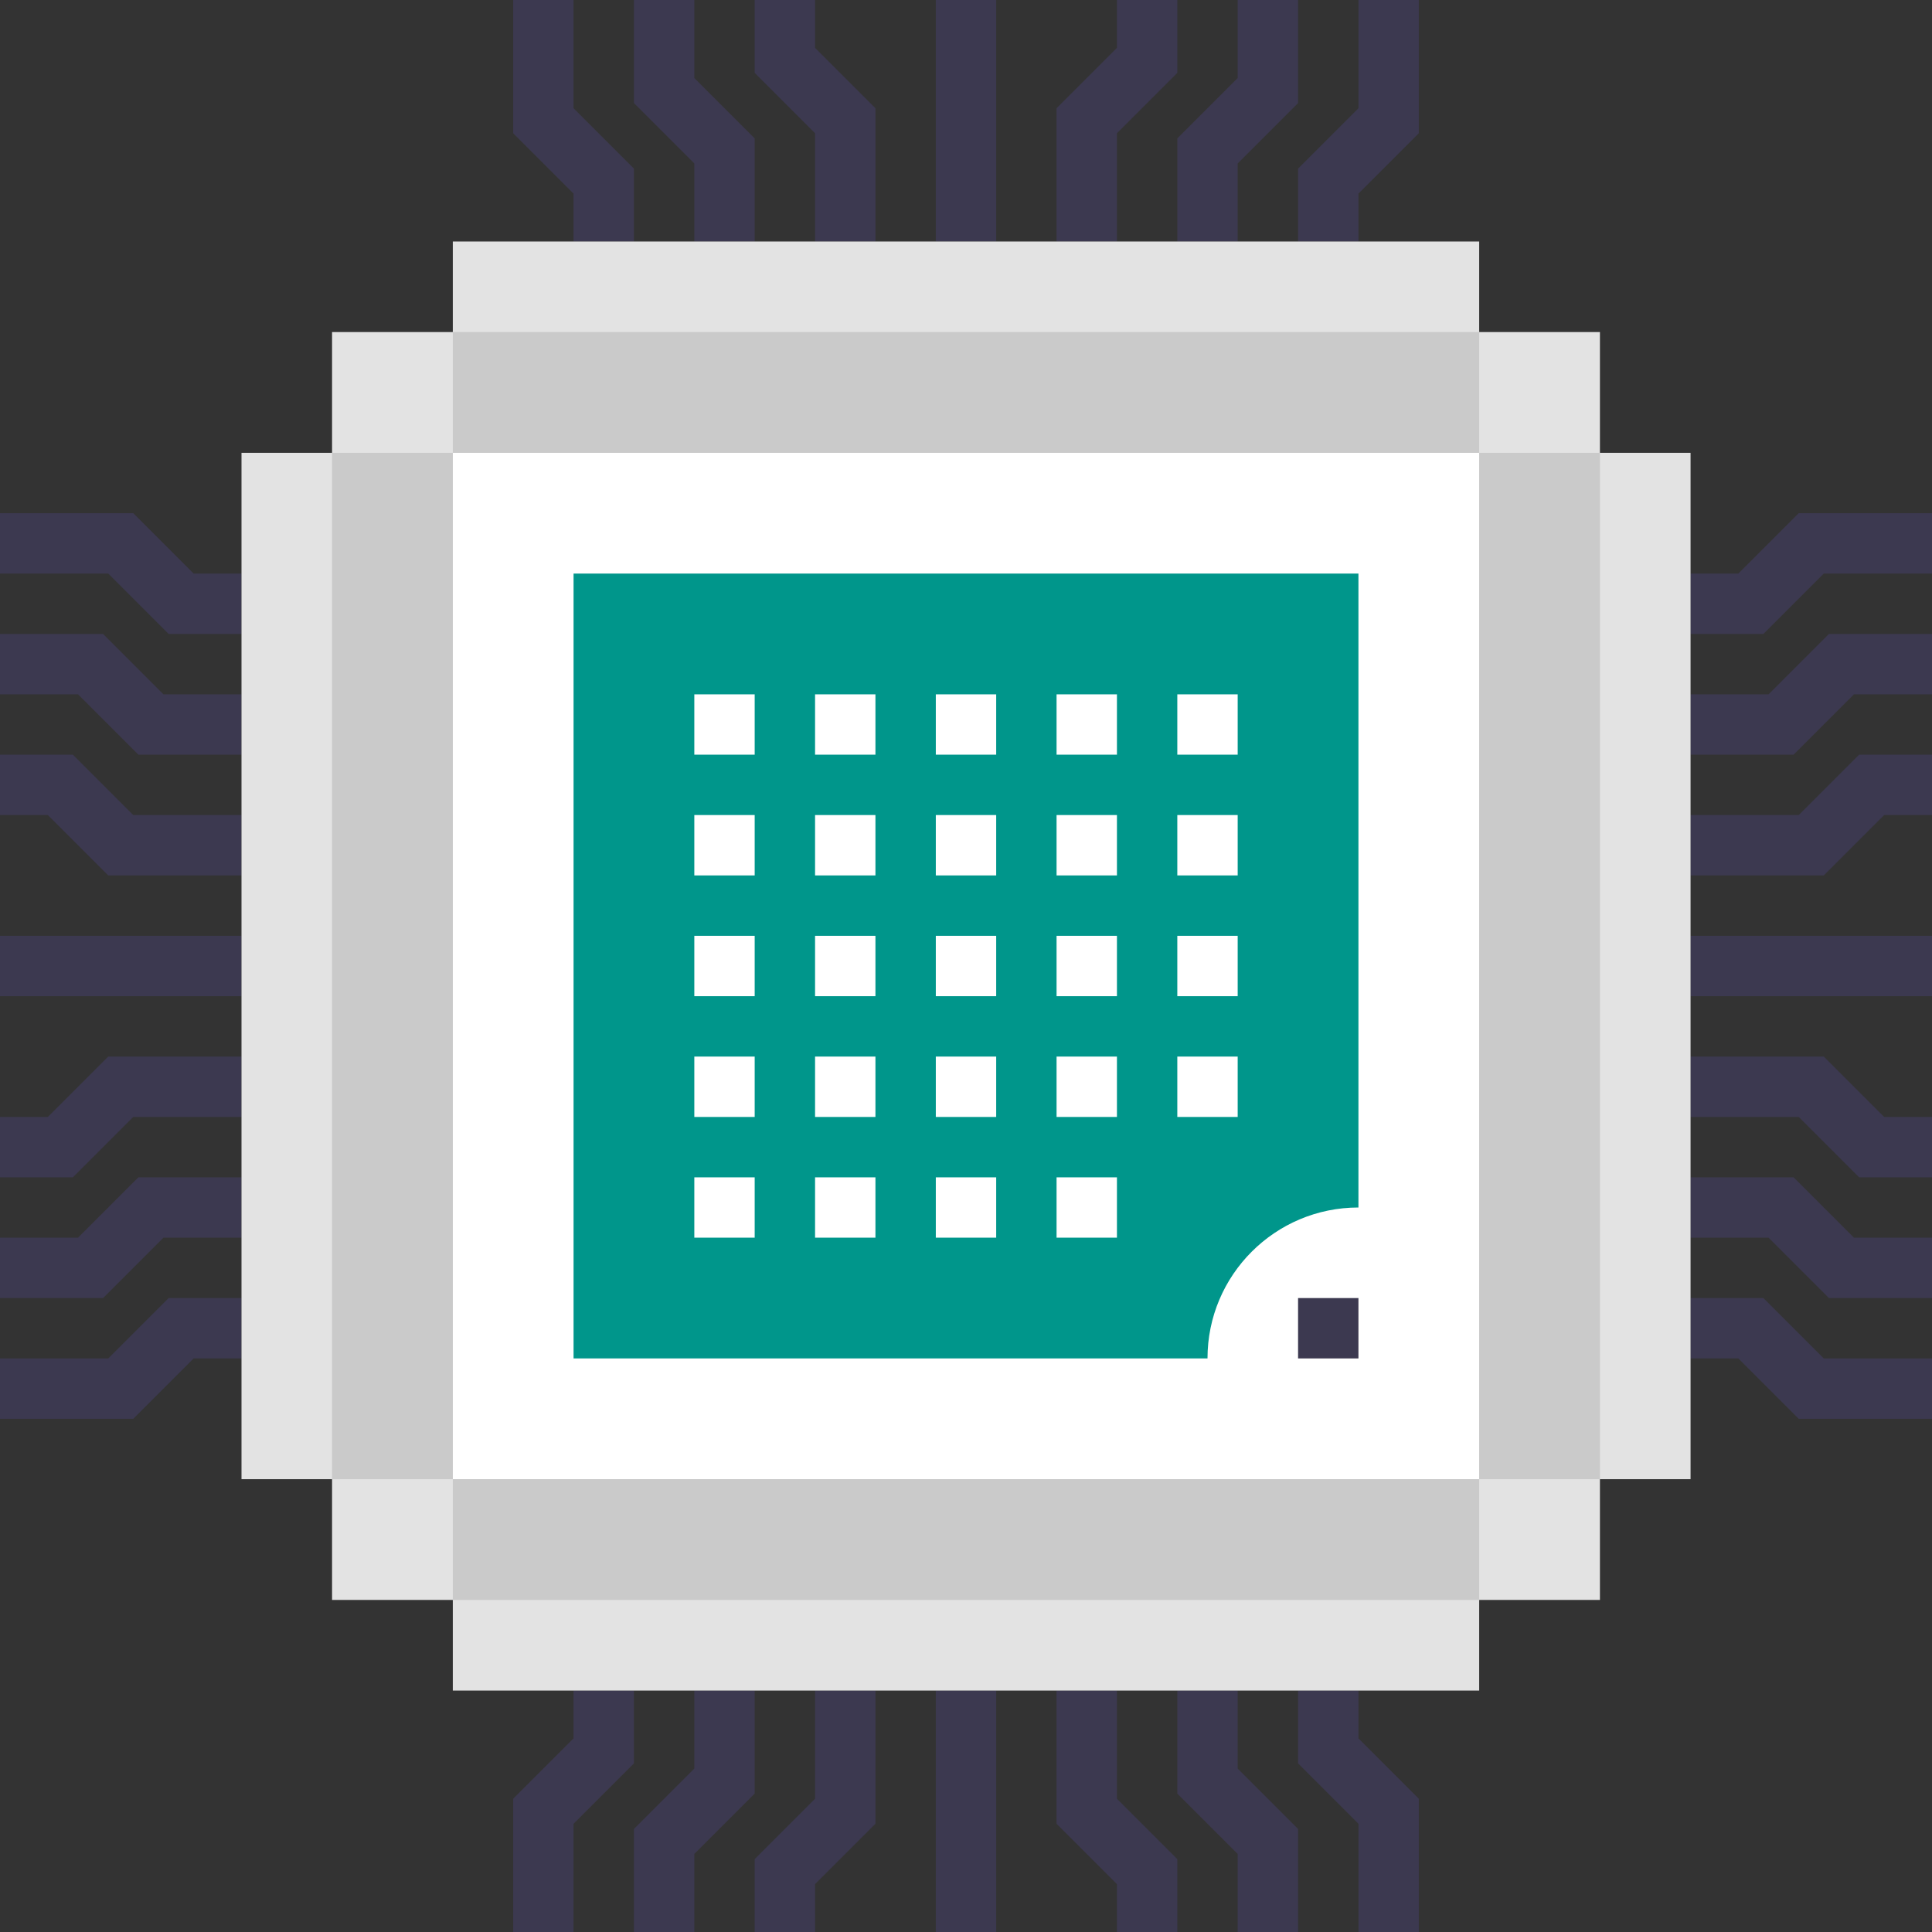 <?xml version="1.0" encoding="utf-8"?>
<!-- Generator: Adobe Illustrator 16.0.0, SVG Export Plug-In . SVG Version: 6.00 Build 0)  -->
<!DOCTYPE svg PUBLIC "-//W3C//DTD SVG 1.1//EN" "http://www.w3.org/Graphics/SVG/1.1/DTD/svg11.dtd">
<svg version="1.1" id="Layer_1" xmlns="http://www.w3.org/2000/svg" xmlns:xlink="http://www.w3.org/1999/xlink" x="0px" y="0px"
	 width="64px" height="64px" viewBox="0 0 64 64" enable-background="new 0 0 64 64" xml:space="preserve">
<rect x="0" y="0" width="64" height="64" fill="#333333" stroke="none"/>
<g>
	<g>
		<g>
			<polyline fill="none" stroke="#3C3950" stroke-width="2" stroke-miterlimit="10" points="18,0 18,4 20,6 20,8 			"/>
			<polyline fill="none" stroke="#3C3950" stroke-width="2" stroke-miterlimit="10" points="22,0 22,3 24,5 24,8 			"/>
			<polyline fill="none" stroke="#3C3950" stroke-width="2" stroke-miterlimit="10" points="26,0 26,2 28,4 28,8 			"/>
			<polyline fill="none" stroke="#3C3950" stroke-width="2" stroke-miterlimit="10" points="46,0 46,4 44,6 44,8 			"/>
			<polyline fill="none" stroke="#3C3950" stroke-width="2" stroke-miterlimit="10" points="42,0 42,3 40,5 40,8 			"/>
			<polyline fill="none" stroke="#3C3950" stroke-width="2" stroke-miterlimit="10" points="38,0 38,2 36,4 36,8 			"/>
			<line fill="none" stroke="#3C3950" stroke-width="2" stroke-miterlimit="10" x1="32" y1="0" x2="32" y2="8"/>
		</g>
		<g>
			<polyline fill="none" stroke="#3C3950" stroke-width="2" stroke-miterlimit="10" points="46,64 46,60 44,58 44,56 			"/>
			<polyline fill="none" stroke="#3C3950" stroke-width="2" stroke-miterlimit="10" points="42,64 42,61 40,59 40,56 			"/>
			<polyline fill="none" stroke="#3C3950" stroke-width="2" stroke-miterlimit="10" points="38,64 38,62 36,60 36,56 			"/>
			<polyline fill="none" stroke="#3C3950" stroke-width="2" stroke-miterlimit="10" points="18,64 18,60 20,58 20,56 			"/>
			<polyline fill="none" stroke="#3C3950" stroke-width="2" stroke-miterlimit="10" points="22,64 22,61 24,59 24,56 			"/>
			<polyline fill="none" stroke="#3C3950" stroke-width="2" stroke-miterlimit="10" points="26,64 26,62 28,60 28,56 			"/>
			<line fill="none" stroke="#3C3950" stroke-width="2" stroke-miterlimit="10" x1="32" y1="64" x2="32" y2="56"/>
		</g>
		<g>
			<polyline fill="none" stroke="#3C3950" stroke-width="2" stroke-miterlimit="10" points="0,46 4,46 6,44 8,44 			"/>
			<polyline fill="none" stroke="#3C3950" stroke-width="2" stroke-miterlimit="10" points="0,42 3,42 5,40 8,40 			"/>
			<polyline fill="none" stroke="#3C3950" stroke-width="2" stroke-miterlimit="10" points="0,38 2,38 4,36 8,36 			"/>
			<polyline fill="none" stroke="#3C3950" stroke-width="2" stroke-miterlimit="10" points="0,18 4,18 6,20 8,20 			"/>
			<polyline fill="none" stroke="#3C3950" stroke-width="2" stroke-miterlimit="10" points="0,22 3,22 5,24 8,24 			"/>
			<polyline fill="none" stroke="#3C3950" stroke-width="2" stroke-miterlimit="10" points="0,26 2,26 4,28 8,28 			"/>
			<line fill="none" stroke="#3C3950" stroke-width="2" stroke-miterlimit="10" x1="0" y1="32" x2="8" y2="32"/>
		</g>
		<g>
			<polyline fill="none" stroke="#3C3950" stroke-width="2" stroke-miterlimit="10" points="64,18 60,18 58,20 56,20 			"/>
			<polyline fill="none" stroke="#3C3950" stroke-width="2" stroke-miterlimit="10" points="64,22 61,22 59,24 56,24 			"/>
			<polyline fill="none" stroke="#3C3950" stroke-width="2" stroke-miterlimit="10" points="64,26 62,26 60,28 56,28 			"/>
			<polyline fill="none" stroke="#3C3950" stroke-width="2" stroke-miterlimit="10" points="64,46 60,46 58,44 56,44 			"/>
			<polyline fill="none" stroke="#3C3950" stroke-width="2" stroke-miterlimit="10" points="64,42 61,42 59,40 56,40 			"/>
			<polyline fill="none" stroke="#3C3950" stroke-width="2" stroke-miterlimit="10" points="64,38 62,38 60,36 56,36 			"/>
			<line fill="none" stroke="#3C3950" stroke-width="2" stroke-miterlimit="10" x1="64" y1="32" x2="56" y2="32"/>
		</g>
	</g>
	<rect x="15" y="8" fill="#E3E3E3" width="34" height="7"/>
	<rect x="15" y="49.002" fill="#E3E3E3" width="34" height="7"/>
	<rect x="49.002" y="15" fill="#E3E3E3" width="7" height="34"/>
	<rect x="8" y="15" fill="#E3E3E3" width="7" height="34"/>
	<rect x="11" y="11" fill="#E3E3E3" width="42" height="42"/>
	<rect x="15" y="15" fill="#FFFFFF" width="34" height="34"/>
	<path fill="#00968B" d="M45,40V19H19v26h21C40,42.238,42.238,40,45,40z"/>
	<line fill="none" stroke="#3C3950" stroke-width="2" stroke-miterlimit="10" x1="45" y1="44" x2="43" y2="44"/>
	<g>
		<g>
			
				<line fill="none" stroke="#FFFFFF" stroke-width="2" stroke-linejoin="round" stroke-miterlimit="10" x1="23" y1="24" x2="25" y2="24"/>
			
				<line fill="none" stroke="#FFFFFF" stroke-width="2" stroke-linejoin="round" stroke-miterlimit="10" x1="27" y1="24" x2="29" y2="24"/>
			
				<line fill="none" stroke="#FFFFFF" stroke-width="2" stroke-linejoin="round" stroke-miterlimit="10" x1="31" y1="24" x2="33" y2="24"/>
			
				<line fill="none" stroke="#FFFFFF" stroke-width="2" stroke-linejoin="round" stroke-miterlimit="10" x1="35" y1="24" x2="37" y2="24"/>
			
				<line fill="none" stroke="#FFFFFF" stroke-width="2" stroke-linejoin="round" stroke-miterlimit="10" x1="39" y1="24" x2="41" y2="24"/>
		</g>
		<g>
			
				<line fill="none" stroke="#FFFFFF" stroke-width="2" stroke-linejoin="round" stroke-miterlimit="10" x1="23" y1="28" x2="25" y2="28"/>
			
				<line fill="none" stroke="#FFFFFF" stroke-width="2" stroke-linejoin="round" stroke-miterlimit="10" x1="27" y1="28" x2="29" y2="28"/>
			
				<line fill="none" stroke="#FFFFFF" stroke-width="2" stroke-linejoin="round" stroke-miterlimit="10" x1="31" y1="28" x2="33" y2="28"/>
			
				<line fill="none" stroke="#FFFFFF" stroke-width="2" stroke-linejoin="round" stroke-miterlimit="10" x1="35" y1="28" x2="37" y2="28"/>
			
				<line fill="none" stroke="#FFFFFF" stroke-width="2" stroke-linejoin="round" stroke-miterlimit="10" x1="39" y1="28" x2="41" y2="28"/>
		</g>
		<g>
			
				<line fill="none" stroke="#FFFFFF" stroke-width="2" stroke-linejoin="round" stroke-miterlimit="10" x1="23" y1="32" x2="25" y2="32"/>
			
				<line fill="none" stroke="#FFFFFF" stroke-width="2" stroke-linejoin="round" stroke-miterlimit="10" x1="27" y1="32" x2="29" y2="32"/>
			
				<line fill="none" stroke="#FFFFFF" stroke-width="2" stroke-linejoin="round" stroke-miterlimit="10" x1="31" y1="32" x2="33" y2="32"/>
			
				<line fill="none" stroke="#FFFFFF" stroke-width="2" stroke-linejoin="round" stroke-miterlimit="10" x1="35" y1="32" x2="37" y2="32"/>
			
				<line fill="none" stroke="#FFFFFF" stroke-width="2" stroke-linejoin="round" stroke-miterlimit="10" x1="39" y1="32" x2="41" y2="32"/>
		</g>
		<g>
			
				<line fill="none" stroke="#FFFFFF" stroke-width="2" stroke-linejoin="round" stroke-miterlimit="10" x1="23" y1="36" x2="25" y2="36"/>
			
				<line fill="none" stroke="#FFFFFF" stroke-width="2" stroke-linejoin="round" stroke-miterlimit="10" x1="27" y1="36" x2="29" y2="36"/>
			
				<line fill="none" stroke="#FFFFFF" stroke-width="2" stroke-linejoin="round" stroke-miterlimit="10" x1="31" y1="36" x2="33" y2="36"/>
			
				<line fill="none" stroke="#FFFFFF" stroke-width="2" stroke-linejoin="round" stroke-miterlimit="10" x1="35" y1="36" x2="37" y2="36"/>
			
				<line fill="none" stroke="#FFFFFF" stroke-width="2" stroke-linejoin="round" stroke-miterlimit="10" x1="39" y1="36" x2="41" y2="36"/>
		</g>
		<g>
			
				<line fill="none" stroke="#FFFFFF" stroke-width="2" stroke-linejoin="round" stroke-miterlimit="10" x1="23" y1="40" x2="25" y2="40"/>
			
				<line fill="none" stroke="#FFFFFF" stroke-width="2" stroke-linejoin="round" stroke-miterlimit="10" x1="27" y1="40" x2="29" y2="40"/>
			
				<line fill="none" stroke="#FFFFFF" stroke-width="2" stroke-linejoin="round" stroke-miterlimit="10" x1="31" y1="40" x2="33" y2="40"/>
			
				<line fill="none" stroke="#FFFFFF" stroke-width="2" stroke-linejoin="round" stroke-miterlimit="10" x1="35" y1="40" x2="37" y2="40"/>
		</g>
	</g>
</g>
<rect x="15" y="11" fill="#CACACA" width="34" height="4"/>
<rect x="15" y="49" fill="#CACACA" width="34" height="4"/>
<rect x="49" y="15" fill="#CACACA" width="4" height="34"/>
<rect x="11" y="15" fill="#CACACA" width="4" height="34"/>
</svg>

